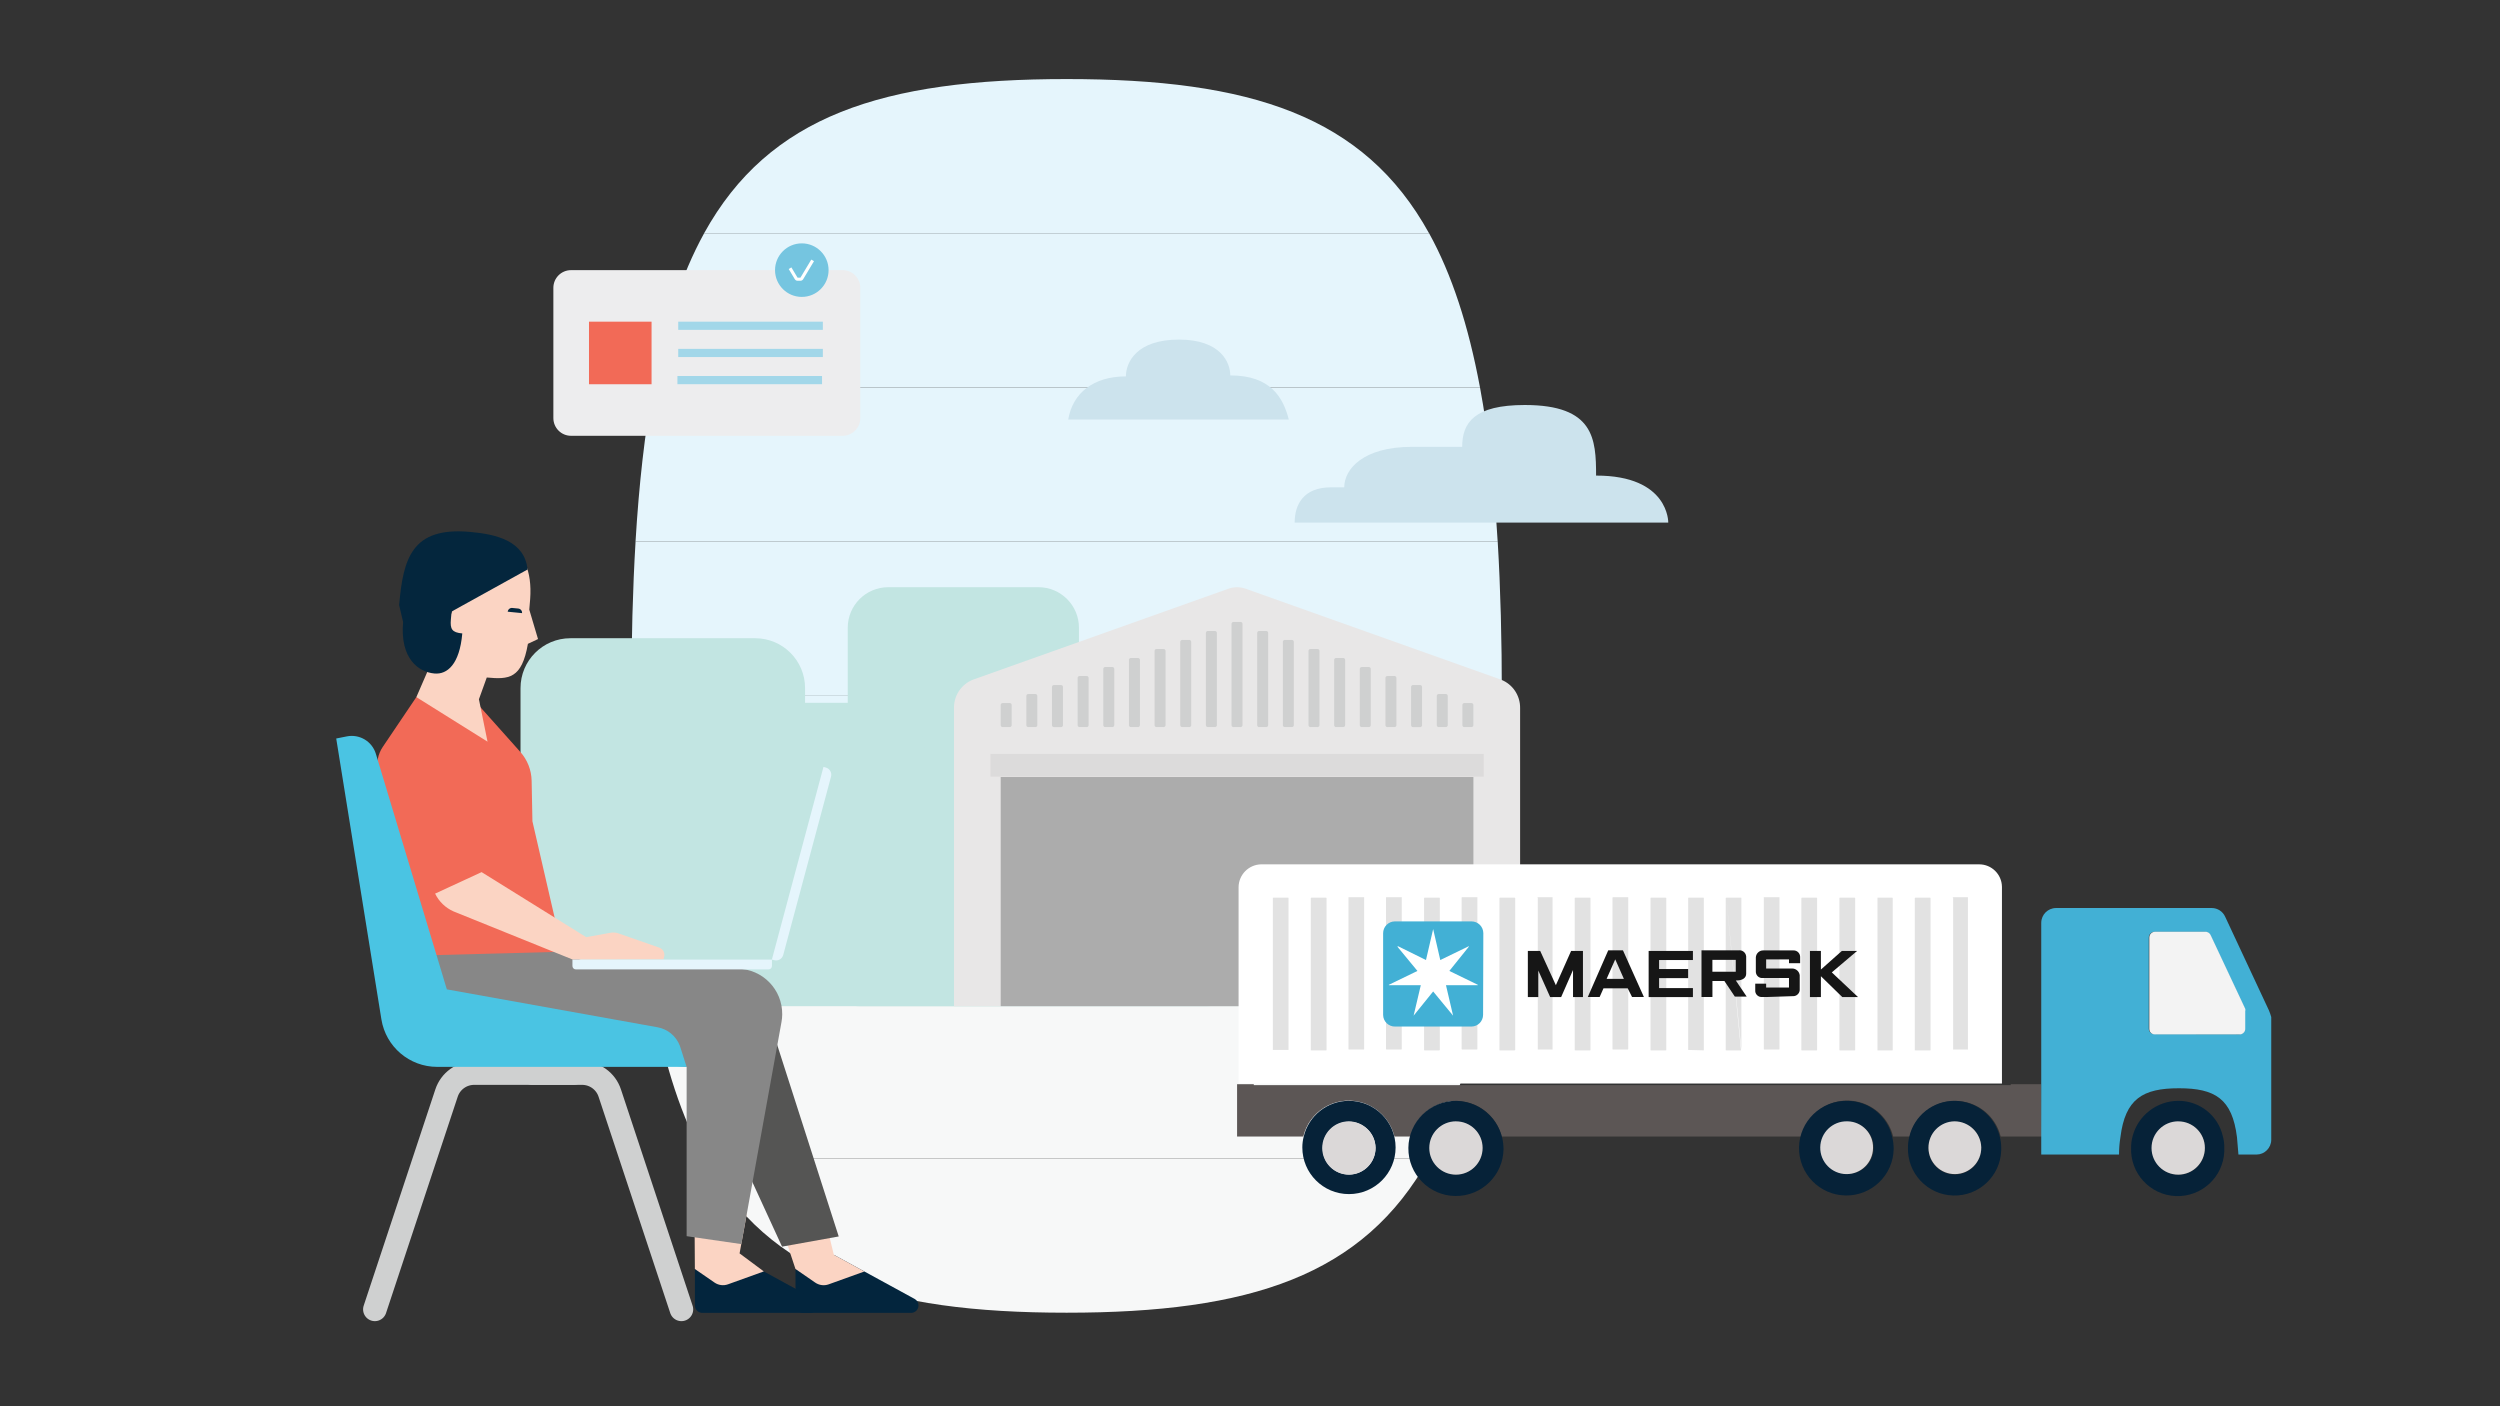 <?xml version="1.0" encoding="utf-8"?>
<!-- Generator: Adobe Illustrator 25.0.1, SVG Export Plug-In . SVG Version: 6.00 Build 0)  -->
<svg version="1.1" id="Layer_1" xmlns="http://www.w3.org/2000/svg" xmlns:xlink="http://www.w3.org/1999/xlink" x="0px" y="0px"
	 viewBox="0 0 720 405" style="enable-background:new 0 0 720 405;" xml:space="preserve">
<rect x="0" y="0" width="720" height="405" fill="#333333" stroke="none"/>
<style type="text/css">
	.st0{fill:#E2F4FC;}
	.st1{clip-path:url(#SVGID_2_);}
	.st2{fill:#91D7EA;}
	.st3{fill:#A5DDEC;}
	.st4{fill:#BBE5F0;}
	.st5{fill:#ABE0F7;}
	.st6{opacity:0.6;fill:#ABE0F7;enable-background:new    ;}
	.st7{fill:#72CEE6;}
	.st8{fill:#75B4D5;}
	.st9{fill:#96D8EA;}
	.st10{fill:#CFD0D0;}
	.st11{fill:#010101;}
	.st12{fill:#555554;}
	.st13{fill:#6C4B3F;}
	.st14{fill:#878787;}
	.st15{fill:#B5816B;}
	.st16{fill:#FBC7B8;}
	.st17{fill:#F9B5A2;}
	.st18{fill:#FBC3B3;}
	.st19{clip-path:url(#SVGID_4_);}
	.st20{fill:#0475B1;}
	.st21{fill:#00B2D9;}
	.st22{fill:#01253E;}
	.st23{fill:#B65934;}
	.st24{fill:#DCA58D;}
	.st25{fill:#FCCBB5;}
	.st26{fill:#E0AD98;}
	.st27{fill:#F7F8F8;}
	.st28{fill:#03253D;}
	.st29{fill:#FFFFFF;}
	.st30{fill:none;}
	.st31{fill:none;stroke:#EDEDEE;stroke-width:0.89;stroke-miterlimit:10;}
	.st32{fill:#25445B;}
	.st33{fill:#4E677A;}
	.st34{clip-path:url(#SVGID_6_);}
	.st35{fill:#E5F5FC;}
	.st36{fill:#EDEDEE;}
	.st37{fill:#B7E4F8;}
	.st38{fill:#BEDBE9;}
	.st39{fill:#C7C6C5;}
	.st40{fill:#FAA21B;}
	.st41{fill:#EAEAEA;}
	.st42{fill:#00B2AB;}
	.st43{fill:#052338;}
	.st44{fill:#01B0DA;}
	.st45{fill:#928B8B;}
	.st46{fill:#D8D8D7;}
	.st47{fill:#04BDE4;}
	.st48{fill:#F16250;}
	.st49{fill:#B33625;}
	.st50{fill:#86898A;}
	.st51{fill:#5C5655;}
	.st52{fill:#DAD9D8;}
	.st53{fill:#928C8B;}
	.st54{fill:#EE3425;}
	.st55{opacity:0.4;}
	.st56{clip-path:url(#SVGID_8_);}
	.st57{clip-path:url(#SVGID_10_);}
	.st58{fill:#D5B099;}
	.st59{fill-rule:evenodd;clip-rule:evenodd;fill:#FFFFFF;}
	.st60{fill-rule:evenodd;clip-rule:evenodd;fill:#EE3425;}
	.st61{fill:#F3F3F3;}
	.st62{fill:#E9E8E7;}
	.st63{fill:#1D1714;}
	.st64{fill:#F6E1C1;}
	.st65{fill:#233050;}
	.st66{fill:#CDE3F6;}
	.st67{clip-path:url(#SVGID_12_);}
	.st68{clip-path:url(#SVGID_14_);}
	.st69{clip-path:url(#SVGID_16_);}
	.st70{clip-path:url(#SVGID_18_);}
	.st71{fill:#FAFBFC;}
	.st72{fill:#C4C4C4;}
	.st73{fill:#9B9C9C;}
	.st74{fill:#E2E2E2;}
	.st75{fill:#818181;}
	.st76{fill:none;stroke:#C3C3C3;stroke-width:0.35;stroke-miterlimit:10;}
	.st77{fill:#F0EFEF;}
	.st78{fill:#ACACAC;}
	.st79{fill:#7FD1E6;}
	.st80{fill:#F26E5F;}
	.st81{fill:#DCDCDC;}
	.st82{fill:#FBB57F;}
	.st83{fill:#F36F21;}
	.st84{fill:#42B0D5;}
	.st85{fill:#D3ECF9;}
	.st86{clip-path:url(#SVGID_20_);}
	.st87{clip-path:url(#SVGID_22_);}
	.st88{fill:#69C0DD;}
	.st89{fill:#E8E7E7;}
	.st90{fill:#CCE4E1;}
	.st91{fill:#A3A3A2;}
	.st92{fill:#3391C0;}
	.st93{fill:#F6F6F6;}
	.st94{fill:#9F9F9F;}
	.st95{fill:#B3B3B3;}
	.st96{fill:#DBDADA;}
	.st97{fill:none;stroke:#878787;stroke-width:0.54;stroke-miterlimit:10;}
	.st98{fill:#062238;}
	.st99{fill:#DBD8D8;}
	.st100{fill:#161616;}
	.st101{fill:#425C6F;}
	.st102{fill-rule:evenodd;clip-rule:evenodd;fill:#6C4B3F;}
	.st103{fill:#F15F4F;}
	.st104{fill:#978279;}
	.st105{fill-rule:evenodd;clip-rule:evenodd;fill:#FCCBB5;}
	.st106{fill:#FCB034;}
	.st107{fill:#1B3C53;}
	.st108{fill:#939393;}
	.st109{fill:#741012;}
	.st110{fill:#FEC668;}
	.st111{fill:#F4867A;}
	.st112{fill:#F26A68;}
	.st113{fill:#429C90;}
	.st114{fill:#556D7E;}
	.st115{fill:#61ADA3;}
	.st116{fill:#F69990;}
	.st117{fill:#8B2727;}
	.st118{fill:#B2B2B2;}
	.st119{fill:#C5CCD3;}
	.st120{fill:#2C4A60;}
	.st121{fill:#9EDBEB;}
	.st122{fill:#6A7E8F;}
	.st123{fill:#1F8C7E;}
	.st124{fill:#459E92;}
	.st125{fill:#FBFCFC;}
	.st126{clip-path:url(#SVGID_24_);}
	.st127{fill:#486276;}
	.st128{fill:#324E64;}
	.st129{fill:#BC8E7B;}
	.st130{fill:#CAD2D7;}
	.st131{fill:#4DA298;}
	.st132{fill:#304D62;}
	.st133{fill:#677D8C;}
	.st134{fill:#674C41;}
	.st135{fill:#BDBDBD;}
	.st136{fill:none;stroke:#01253E;stroke-width:1.87;stroke-miterlimit:10;}
	.st137{fill:#F9BAB3;}
	.st138{fill:#F37668;}
	.st139{fill:#F79F96;}
	.st140{fill:#F26A57;}
	.st141{clip-path:url(#SVGID_26_);}
	.st142{fill:#C6E9F3;}
	.st143{fill:none;stroke:#CFD0D0;stroke-width:0.48;stroke-miterlimit:10;}
	.st144{fill:#63B1D5;}
	.st145{fill:#FFF6E7;}
	.st146{fill:#C2E5E2;}
	.st147{fill:#DCDBDB;}
	.st148{fill:#CCE3ED;}
	.st149{fill:#75C5E0;}
	.st150{fill:#A2D7E9;}
	.st151{fill:#FBD4C3;}
	.st152{fill:none;stroke:#CFD0D0;stroke-width:6.78;stroke-linecap:round;stroke-miterlimit:10;}
	.st153{fill:#04263D;}
	.st154{fill:#4AC4E3;}
	.st155{clip-path:url(#SVGID_28_);}
	.st156{clip-path:url(#SVGID_30_);}
	.st157{clip-path:url(#SVGID_32_);}
	.st158{clip-path:url(#SVGID_34_);}
	.st159{clip-path:url(#SVGID_36_);}
	.st160{clip-path:url(#SVGID_38_);}
	.st161{clip-path:url(#SVGID_40_);}
	.st162{clip-path:url(#SVGID_42_);}
	.st163{clip-path:url(#SVGID_44_);}
	.st164{clip-path:url(#SVGID_46_);}
	.st165{clip-path:url(#SVGID_48_);}
	.st166{clip-path:url(#SVGID_50_);}
</style>
<path class="st145" d="M188.17,289.24H426.2c2.44-12.99,4.11-27.72,5.12-44.41H183.04C184.05,261.52,185.73,276.26,188.17,289.24z"
	/>
<path class="st27" d="M307.18,378.06c52.78,0,85.55-10.6,104.31-44.41H202.9C221.64,367.46,254.41,378.06,307.18,378.06z"/>
<path class="st27" d="M202.9,333.65h208.57c6.54-11.8,11.37-26.42,14.74-44.41H188.17C191.54,307.23,196.36,321.85,202.9,333.65z"/>
<path class="st35" d="M183.04,244.83h248.28c0.82-13.49,1.2-28.26,1.2-44.41H181.84C181.84,216.57,182.23,231.33,183.04,244.83z"/>
<path class="st35" d="M181.84,200.41h250.69c0-16.18-0.38-30.92-1.19-44.41h-248.3C182.23,169.48,181.84,184.26,181.84,200.41z"/>
<path class="st35" d="M188.12,111.59c-2.42,12.98-4.08,27.72-5.09,44.41h248.3c-1.01-16.7-2.67-31.43-5.09-44.41L188.12,111.59z"/>
<path class="st35" d="M411.58,67.18H202.79c-6.5,11.79-11.31,26.41-14.67,44.41h238.12C422.89,93.61,418.09,78.97,411.58,67.18z"/>
<path class="st35" d="M307.18,22.77c-52.88,0-85.68,10.5-104.4,44.41h208.79C392.86,33.27,360.06,22.77,307.18,22.77z"/>
<path class="st146" d="M132.68,223.2h214.84c6.45,0,11.68,5.23,11.68,11.68v43.23c0,6.45-5.23,11.68-11.68,11.68H121l0,0v-54.9
	C121,228.42,126.22,223.2,132.68,223.2C132.67,223.2,132.68,223.2,132.68,223.2z"/>
<path class="st146" d="M247.51,223.2h127.55c6.45,0,11.68,5.23,11.68,11.68v43.23c0,6.45-5.23,11.68-11.68,11.68H247.51
	c-6.45,0-11.68-5.23-11.68-11.68v-43.23C235.83,228.42,241.06,223.2,247.51,223.2z"/>
<path class="st146" d="M255.83,169.11h43.23c6.45,0,11.68,5.23,11.68,11.68v43.23c0,6.45-5.23,11.68-11.68,11.68h-43.23
	c-6.45,0-11.68-5.23-11.68-11.68v-43.23C244.15,174.34,249.38,169.11,255.83,169.11z"/>
<path class="st146" d="M164.28,183.81h53.21c7.94,0,14.37,6.43,14.37,14.37v53.21c0,7.94-6.43,14.37-14.37,14.37h-53.21
	c-7.94,0-14.37-6.43-14.37-14.37v-53.21C149.91,190.24,156.34,183.81,164.28,183.81z"/>
<path class="st146" d="M265.65,194.72h53.21c7.94,0,14.37,6.43,14.37,14.37v53.21c0,7.94-6.43,14.37-14.37,14.37h-53.21
	c-7.94,0-14.37-6.43-14.37-14.37v-53.21C251.28,201.16,257.71,194.72,265.65,194.72z"/>
<path class="st146" d="M198.3,202.41h53.6c7.99,0,14.48,6.48,14.48,14.48v53.6c0,7.99-6.48,14.48-14.48,14.48h-53.6
	c-7.99,0-14.48-6.48-14.48-14.48v-53.6C183.82,208.89,190.3,202.41,198.3,202.41z"/>
<path class="st89" d="M437.79,289.78v-85.79c0.08-3.63-2.11-6.93-5.5-8.25l-73.55-26.19c-1.6-0.57-3.35-0.57-4.95,0l-73.56,26.19
	c-3.38,1.33-5.57,4.62-5.48,8.25v85.79H437.79z"/>
<rect x="288.2" y="223.78" class="st78" width="136.14" height="65.99"/>
<rect x="285.25" y="217.12" class="st147" width="142.05" height="6.55"/>
<path class="st10" d="M288.75,202.48h2.06c0.31,0,0.55,0.25,0.55,0.55v5.82c0,0.31-0.25,0.55-0.55,0.55h-2.06
	c-0.31,0-0.55-0.25-0.55-0.55v-5.82C288.2,202.73,288.44,202.48,288.75,202.48z"/>
<path class="st10" d="M296.14,199.88h2.06c0.31,0,0.55,0.25,0.55,0.55v8.42c0,0.31-0.25,0.55-0.55,0.55h-2.06
	c-0.31,0-0.55-0.25-0.55-0.55v-8.42C295.59,200.13,295.83,199.88,296.14,199.88z"/>
<path class="st10" d="M303.52,197.29h2.06c0.31,0,0.55,0.25,0.55,0.55v11.02c0,0.31-0.25,0.55-0.55,0.55h-2.06
	c-0.31,0-0.55-0.25-0.55-0.55v-11.02C302.97,197.54,303.22,197.29,303.52,197.29z"/>
<path class="st10" d="M310.91,194.69h2.06c0.31,0,0.55,0.25,0.55,0.55v13.61c0,0.31-0.25,0.55-0.55,0.55h-2.06
	c-0.31,0-0.55-0.25-0.55-0.55v-13.61C310.36,194.94,310.61,194.69,310.91,194.69z"/>
<path class="st10" d="M318.3,192.1h2.06c0.31,0,0.55,0.25,0.55,0.55v16.2c0,0.31-0.25,0.55-0.55,0.55h-2.06
	c-0.31,0-0.55-0.25-0.55-0.55v-16.2C317.74,192.35,317.99,192.1,318.3,192.1z"/>
<path class="st10" d="M325.69,189.5h2.06c0.31,0,0.55,0.25,0.55,0.55v18.8c0,0.31-0.25,0.55-0.55,0.55h-2.06
	c-0.31,0-0.55-0.25-0.55-0.55v-18.8C325.13,189.75,325.38,189.5,325.69,189.5z"/>
<path class="st10" d="M333.07,186.91h2.06c0.31,0,0.55,0.25,0.55,0.55v21.39c0,0.31-0.25,0.55-0.55,0.55h-2.06
	c-0.31,0-0.55-0.25-0.55-0.55v-21.39C332.52,187.16,332.76,186.91,333.07,186.91z"/>
<path class="st10" d="M340.46,184.31h2.06c0.31,0,0.55,0.25,0.55,0.55v23.99c0,0.31-0.25,0.55-0.55,0.55h-2.06
	c-0.31,0-0.55-0.25-0.55-0.55v-23.99C339.91,184.56,340.15,184.31,340.46,184.31z"/>
<path class="st10" d="M347.85,181.72h2.06c0.31,0,0.55,0.25,0.55,0.55v26.58c0,0.31-0.25,0.55-0.55,0.55h-2.06
	c-0.31,0-0.55-0.25-0.55-0.55v-26.58C347.3,181.97,347.54,181.72,347.85,181.72z"/>
<path class="st10" d="M355.23,179.12h2.06c0.31,0,0.55,0.25,0.55,0.55v29.18c0,0.31-0.25,0.55-0.55,0.55h-2.06
	c-0.31,0-0.55-0.25-0.55-0.55v-29.18C354.68,179.37,354.93,179.12,355.23,179.12z"/>
<path class="st10" d="M362.62,181.72h2.06c0.31,0,0.55,0.25,0.55,0.55v26.58c0,0.31-0.25,0.55-0.55,0.55h-2.06
	c-0.31,0-0.55-0.25-0.55-0.55v-26.58C362.07,181.97,362.32,181.72,362.62,181.72z"/>
<path class="st10" d="M370.01,184.31h2.06c0.31,0,0.55,0.25,0.55,0.55v23.99c0,0.31-0.25,0.55-0.55,0.55h-2.06
	c-0.31,0-0.55-0.25-0.55-0.55v-23.99C369.45,184.56,369.7,184.31,370.01,184.31z"/>
<path class="st10" d="M377.4,186.91h2.06c0.31,0,0.55,0.25,0.55,0.55v21.39c0,0.31-0.25,0.55-0.55,0.55h-2.06
	c-0.31,0-0.55-0.25-0.55-0.55v-21.39C376.84,187.16,377.09,186.91,377.4,186.91z"/>
<path class="st10" d="M384.79,189.5h2.06c0.31,0,0.55,0.25,0.55,0.55v18.8c0,0.31-0.25,0.55-0.55,0.55h-2.06
	c-0.31,0-0.55-0.25-0.55-0.55v-18.8C384.23,189.75,384.48,189.5,384.79,189.5z"/>
<path class="st10" d="M392.17,192.1h2.06c0.31,0,0.55,0.25,0.55,0.55v16.2c0,0.31-0.25,0.55-0.55,0.55h-2.06
	c-0.31,0-0.55-0.25-0.55-0.55v-16.2C391.62,192.35,391.87,192.1,392.17,192.1z"/>
<path class="st10" d="M399.56,194.69h2.06c0.31,0,0.55,0.25,0.55,0.55v13.61c0,0.31-0.25,0.55-0.55,0.55h-2.06
	c-0.31,0-0.55-0.25-0.55-0.55v-13.61C399.01,194.94,399.26,194.69,399.56,194.69z"/>
<path class="st10" d="M406.95,197.29H409c0.31,0,0.55,0.25,0.55,0.55v11.02c0,0.31-0.25,0.55-0.55,0.55h-2.06
	c-0.31,0-0.55-0.25-0.55-0.55v-11.02C406.39,197.54,406.64,197.29,406.95,197.29z"/>
<path class="st10" d="M414.34,199.88h2.06c0.31,0,0.55,0.25,0.55,0.55v8.42c0,0.31-0.25,0.55-0.55,0.55h-2.06
	c-0.31,0-0.55-0.25-0.55-0.55v-8.42C413.78,200.13,414.03,199.88,414.34,199.88z"/>
<path class="st10" d="M421.72,202.48h2.06c0.31,0,0.55,0.25,0.55,0.55v5.82c0,0.31-0.25,0.55-0.55,0.55h-2.06
	c-0.31,0-0.55-0.25-0.55-0.55v-5.82C421.16,202.73,421.41,202.48,421.72,202.48z"/>
<path class="st148" d="M480.46,150.51H372.86c0-5.27,2.61-10.16,10.46-10.16h3.82c0-5.27,5.49-11.66,19.47-11.66h14.5
	c0-6.98,3.49-12.05,18.03-12.05c19.96,0,20.53,9.75,20.53,20.33C480.74,136.94,480.46,150.51,480.46,150.51z"/>
<path class="st148" d="M354.32,108.12c0-3.64-2.67-10.32-14.8-10.32c-12.13,0-15.26,6.5-15.26,10.6c-9.31,0-15.32,4.76-16.61,12.42
	h63.52C369.58,114.59,366.02,108.12,354.32,108.12z"/>
<path class="st36" d="M164.46,77.8h78.21c2.81,0,5.09,2.28,5.09,5.09v37.53c0,2.81-2.28,5.09-5.09,5.09h-78.21
	c-2.81,0-5.09-2.28-5.09-5.09V82.89C159.37,80.08,161.65,77.8,164.46,77.8z"/>
<circle class="st149" cx="230.92" cy="77.8" r="7.71"/>
<path class="st29" d="M229.69,80.86h0.84c0.32,0,0.61-0.17,0.78-0.44l3.12-5.2l-0.78-0.46l-3.12,5.2h-0.84l-1.77-2.95l-0.78,0.46
	l1.77,2.95C229.08,80.69,229.37,80.86,229.69,80.86z"/>
<rect x="169.63" y="92.64" class="st140" width="18.02" height="18.02"/>
<rect x="195.33" y="92.64" class="st150" width="41.65" height="2.36"/>
<rect x="195.33" y="100.47" class="st150" width="41.65" height="2.36"/>
<rect x="195.1" y="108.29" class="st150" width="41.65" height="2.36"/>
<path class="st28" d="M229.1,365.44v10.53c0,1.18,0.96,2.14,2.14,2.14h0h31.15c1.18,0,2.14-0.96,2.14-2.14
	c0-0.78-0.43-1.5-1.12-1.88l-23.27-12.71L229.1,365.44z"/>
<path class="st151" d="M234.74,369.36l-5.65-3.9l-3.87-11.69l12.21-3.56l2.71,11.16l0,0l8.8,4.82l-10.31,3.71
	C237.33,370.36,235.88,370.16,234.74,369.36z"/>
<path class="st28" d="M200.13,365.44v10.53c0,1.18,0.96,2.14,2.14,2.14h0h31.15c1.18,0,2.14-0.95,2.15-2.14
	c0-0.79-0.43-1.51-1.12-1.89l-23.27-12.71L200.13,365.44z"/>
<path class="st151" d="M219.98,366.17l-10.31,3.71c-1.31,0.47-2.76,0.28-3.9-0.51l-5.65-3.9l-0.08-12.79l15.06-3.22L213,360.98"/>
<polyline class="st14" points="210.14,278.98 170.13,277.77 162,274.1 121.47,272.92 132.5,293.3 137.77,303.41 201.48,307.34 "/>
<polygon class="st12" points="218.9,285.57 241.55,356.1 225.23,359.03 201.48,307.34 "/>
<path class="st152" d="M107.96,377.1l20.64-62.3c1.13-3.43,4.34-5.75,7.95-5.75h28.67"/>
<path class="st140" d="M119.91,200.76l17.89,2.29l12.05,13.5c2.04,2.29,3.2,5.23,3.26,8.3l0.23,11.69L162,274.1l-39.33,1.04
	l-2.76-2.23l-2.31-5.39c0.23-2.75,0.06-5.51-0.49-8.21c-0.72-3.9-6.08-27.63-8.22-37.05c-0.56-2.46-0.07-5.05,1.34-7.14l9.69-14.37"
	/>
<path class="st151" d="M152.43,175.57l2.52,8.48l-2.91,1.37c-1.76,10.1-5.49,10.29-11.85,9.7l-2.26,6.27l2.48,12.21l-20.5-12.83
	l6.4-14.75l9.34-23.86l10.4-5.76c4.6,2.62,7.25,7.88,6.64,16.13L152.43,175.57z"/>
<path class="st153" d="M116.09,179.14c-0.93,10.57,4.46,14.43,9.05,14.83c3.64,0.32,7.22-2.6,8-11.54c-3-0.27-3.52-1.28-3.29-4.01
	l0.21-2.3l21.88-12.11c-0.86-8.25-8.99-10.16-16.65-10.83c-16.65-1.46-19.16,7.57-20.34,21.07"/>
<path class="st151" d="M191.28,275.52l-0.19,0.78l-26.11,0.07l-34.38-13.89c-2.31-1.03-4.19-2.84-5.29-5.12l13.39-6.19l30.12,18.73
	l7.06-1.27c0.73-0.13,1.49-0.07,2.19,0.17l11.85,4.14C190.96,273.33,191.55,274.44,191.28,275.52z"/>
<path class="st152" d="M196.25,377.1l-20.64-62.3c-1.13-3.43-4.34-5.75-7.95-5.75h-14.33"/>
<path class="st14" d="M198.33,278.81l14.08,0.18c7.2,0.09,12.96,5.99,12.87,13.19c-0.01,0.73-0.08,1.45-0.21,2.16L213.5,358.3
	l-15.75-2.28v-48.76l-22.95-2.01l8.31-22.15L198.33,278.81z"/>
<path class="st154" d="M195.81,301.21l1.93,6.05h-71.83c-7.99,0-14.8-5.8-16.07-13.69l-13.01-80.88l3.05-0.61
	c3.67-0.73,7.29,1.44,8.37,5.02l20.44,67.84l60.66,10.91C192.29,296.37,194.75,298.41,195.81,301.21z"/>
<path class="st35" d="M164.86,276.36h57.46l0,0v1.84c0,0.55-0.44,0.99-0.99,0.99h-55.48c-0.55,0-0.99-0.44-0.99-0.99V276.36
	L164.86,276.36z"/>
<path class="st35" d="M225.57,275.03l13.77-51.37c0.3-1.14-0.37-2.3-1.51-2.61l-0.67-0.18l-14.86,55.48l0.67,0.18
	C224.1,276.84,225.27,276.17,225.57,275.03C225.57,275.04,225.57,275.04,225.57,275.03z"/>
<path class="st153" d="M146.22,176.17c0.07-0.66,0.66-1.14,1.32-1.08l1.73,0.17c0.66,0.07,1.15,0.66,1.08,1.32"/>
<path class="st51" d="M587.85,312.25h-8.75v0.27H361.09v-0.27h-4.81v15.08h19.06c1.71-7.23,8.96-11.71,16.2-9.99
	c0.03,0.01,0.07,0.02,0.1,0.02c4.92,1.21,8.75,5.05,9.97,9.97h4.71c1.8-7.23,9.11-11.63,16.34-9.83c4.84,1.2,8.62,4.99,9.83,9.83
	h86.47c1.68-7.21,8.89-11.7,16.1-10.02c0.07,0.02,0.13,0.03,0.2,0.05c4.92,1.2,8.77,5.05,9.97,9.97h4.78
	c1.77-7.23,9.07-11.66,16.3-9.89c4.88,1.19,8.7,5.01,9.89,9.89h11.91L587.85,312.25z"/>
<path class="st84" d="M587.85,332.51h22.43c0-1.67,0.13-3.34,0.4-4.98c1.37-11.09,6.45-14.11,16.85-14.11s15.35,3.02,16.72,14.11
	c0.15,1.64,0.27,3.29,0.42,4.98h5.21c2.33-0.01,4.22-1.9,4.24-4.24l0,0v-35.36c-0.18-0.65-0.41-1.3-0.67-1.92l-12.61-26.99
	c-0.69-1.51-2.18-2.48-3.84-2.49h-44.86c-2.35,0.01-4.25,1.91-4.26,4.26v66.71 M620.49,297.82c-0.88,0.03-1.62-0.66-1.64-1.54
	c0-0.03,0-0.07,0-0.1v-26.17c0.01-0.9,0.74-1.63,1.64-1.64h14.65c0.6,0.05,1.12,0.42,1.37,0.97l9.97,21.23
	c0.06,0.22,0.06,0.45,0,0.67v4.98c0.03,0.88-0.66,1.62-1.54,1.64c-0.03,0-0.07,0-0.1,0L620.49,297.82z"/>
<path class="st98" d="M388.48,317.04c-6.2,0-11.59,4.26-13.01,10.29c-0.27,1.03-0.4,2.08-0.4,3.14c0,7.42,6.01,13.43,13.43,13.43
	c7.42,0,13.43-6.01,13.43-13.43c0-7.42-6.01-13.43-13.43-13.43C388.5,317.04,388.49,317.04,388.48,317.04L388.48,317.04z
	 M396.16,330.59c-0.01,4.16-3.32,7.55-7.48,7.68c-4.2,0.07-7.66-3.28-7.72-7.48c-0.07-4.2,3.28-7.66,7.48-7.72
	c4.2-0.07,7.66,3.28,7.72,7.48C396.16,330.56,396.16,330.58,396.16,330.59z"/>
<path class="st99" d="M388.48,322.94c-4.24,0-7.68,3.44-7.68,7.68c0,4.24,3.44,7.68,7.68,7.68c4.24,0,7.68-3.44,7.68-7.68
	c0-0.01,0-0.02,0-0.02l0,0C396.06,326.4,392.68,323.02,388.48,322.94z"/>
<path class="st98" d="M419.46,317.04c-7.57-0.08-13.77,5.99-13.85,13.56c-0.08,7.57,5.99,13.77,13.56,13.85
	c7.57,0.08,13.77-5.99,13.85-13.56c0-0.01,0-0.02,0-0.02v-0.12C432.91,323.27,426.92,317.22,419.46,317.04z M426.93,330.59
	c-0.01,4.16-3.32,7.55-7.48,7.68c-4.2,0-7.6-3.4-7.6-7.6c0-4.2,3.4-7.6,7.6-7.6c4.13,0,7.48,3.35,7.48,7.48V330.59z"/>
<path class="st99" d="M419.31,322.94c-4.24,0-7.68,3.44-7.68,7.68c0,4.24,3.44,7.68,7.68,7.68c4.24,0,7.68-3.44,7.68-7.68
	c0-0.01,0-0.02,0-0.02l0,0c0-4.23-3.43-7.65-7.65-7.65C419.32,322.94,419.32,322.94,419.31,322.94z"/>
<path class="st98" d="M531.95,317.04c-7.53-0.11-13.72,5.9-13.83,13.43c-0.11,7.53,5.9,13.72,13.43,13.83
	c7.53,0.11,13.72-5.9,13.83-13.43c-0.01-1.15-0.15-2.3-0.42-3.41C543.59,321.36,538.19,317.04,531.95,317.04z M539.62,330.59
	c0,4.13-3.35,7.48-7.48,7.48c-4.13,0-7.48-3.35-7.48-7.48c0-4.13,3.35-7.48,7.48-7.48l0,0
	C536.28,323.12,539.62,326.46,539.62,330.59z"/>
<path class="st99" d="M531.95,322.94c-4.2-0.07-7.66,3.28-7.72,7.48c-0.07,4.2,3.28,7.66,7.48,7.72c4.2,0.07,7.66-3.28,7.72-7.48
	c0-0.02,0-0.05,0-0.07l0,0c0.1-4.13-3.17-7.55-7.3-7.65C532.07,322.94,532.01,322.94,531.95,322.94z"/>
<path class="st98" d="M562.92,317.04c-6.21-0.02-11.61,4.25-13.03,10.29c-0.27,1.03-0.4,2.08-0.4,3.14
	c-0.23,7.42,5.6,13.62,13.02,13.84c7.42,0.23,13.62-5.6,13.84-13.02v-0.82c-0.01-1.06-0.15-2.12-0.42-3.14
	C574.47,321.32,569.11,317.08,562.92,317.04z M570.6,330.59c0.03,4.17-3.3,7.59-7.48,7.68c-4.2,0.07-7.66-3.28-7.72-7.48
	c-0.07-4.2,3.28-7.66,7.48-7.72c4.2-0.07,7.66,3.28,7.72,7.48C570.6,330.56,570.6,330.58,570.6,330.59z"/>
<path class="st99" d="M562.92,322.94c-4.2,0.04-7.57,3.48-7.52,7.68c0.04,4.2,3.48,7.57,7.68,7.52c4.2-0.04,7.57-3.48,7.52-7.68
	c0-0.02,0-0.03,0-0.05C570.47,326.27,567.08,322.97,562.92,322.94z"/>
<path class="st98" d="M627.32,317.04c-6.22,0.04-11.63,4.27-13.16,10.29c-0.27,1.03-0.4,2.08-0.4,3.14
	c-0.32,7.41,5.43,13.68,12.84,14c7.41,0.32,13.68-5.43,14-12.84c0.02-0.39,0.02-0.77,0-1.16c0.01-1.06-0.12-2.12-0.4-3.14
	C638.87,321.29,633.5,317,627.32,317.04z M635,330.59c0.07,4.2-3.28,7.66-7.48,7.72c-4.2,0.07-7.66-3.28-7.72-7.48
	s3.28-7.66,7.48-7.72c0.02,0,0.03,0,0.05,0l0,0c4.13-0.11,7.56,3.15,7.67,7.27C634.99,330.46,635,330.53,635,330.59z"/>
<path class="st99" d="M627.32,322.94c-4.24,0-7.68,3.44-7.68,7.68c0,4.24,3.44,7.68,7.68,7.68c4.24,0,7.68-3.44,7.68-7.68
	c0-0.01,0-0.02,0-0.02l0,0c0-4.23-3.43-7.65-7.65-7.65C627.34,322.94,627.33,322.94,627.32,322.94z"/>
<path class="st61" d="M646.63,296.2v-4.98c0.07-0.23,0.07-0.47,0-0.7l-9.97-21.23c-0.25-0.54-0.78-0.9-1.37-0.95h-14.65
	c-0.9,0.01-1.63,0.74-1.64,1.64v26.29c-0.03,0.88,0.66,1.62,1.54,1.64c0.03,0,0.07,0,0.1,0h24.52
	C646.03,297.83,646.68,297.08,646.63,296.2z"/>
<path class="st29" d="M356.71,312.05v-56.54c0.03-3.57,2.87-6.47,6.43-6.58h206.84c3.59-0.01,6.52,2.86,6.58,6.45l0,0v56.67H356.71z
	"/>
<path class="st74" d="M562.5,258.4h4.26l0,0v43.71c0.03,0.04,0.03,0.11,0,0.15h-4.26v-0.15v-43.59
	C562.23,258.52,562.38,258.4,562.5,258.4z"/>
<path class="st74" d="M555.85,302.51h-4.24c-0.15,0-0.15,0-0.15-0.12l0,0v-43.71c0-0.08,0.07-0.15,0.15-0.15h4.24
	c0.08,0,0.15,0.07,0.15,0.15l0,0v43.71c0,0.07-0.05,0.13-0.12,0.13C555.87,302.51,555.86,302.51,555.85,302.51L555.85,302.51z"/>
<path class="st74" d="M544.96,302.51h-4.24c0,0,0,0,0-0.12l0,0v-43.71c-0.03-0.04-0.03-0.11,0-0.15h4.24c0.08,0,0.15,0.07,0.15,0.15
	l0,0v43.71c0,0.07-0.05,0.13-0.12,0.13C544.98,302.51,544.97,302.51,544.96,302.51L544.96,302.51z"/>
<path class="st74" d="M534.14,302.51h-4.24c-0.07,0.01-0.13-0.03-0.15-0.1c0-0.01,0-0.02,0-0.03l0,0v-43.71
	c0-0.08,0.07-0.15,0.15-0.15h4.24c0.08,0,0.15,0.07,0.15,0.15l0,0v43.71c0,0.07-0.05,0.13-0.12,0.13
	C534.16,302.51,534.15,302.51,534.14,302.51L534.14,302.51z"/>
<path class="st74" d="M523.18,302.51h-4.24c-0.15,0-0.15,0-0.15-0.12l0,0v-43.71c0-0.08,0.07-0.15,0.15-0.15h4.24
	c0.08,0,0.15,0.07,0.15,0.15l0,0v43.71C523.33,302.38,523.33,302.51,523.18,302.51L523.18,302.51z"/>
<path class="st74" d="M508.1,258.4h4.26 M512.49,258.4v43.71c0.01,0.07-0.03,0.13-0.1,0.15c-0.01,0-0.02,0-0.03,0h-4.26
	c-0.12,0-0.12-0.15-0.12-0.15v-43.59c-0.15,0,0-0.12,0.12-0.12H512.49z"/>
<path class="st74" d="M497.16,258.52h4.24c0.12,0,0.12,0.15,0.12,0.15v43.71 M501.4,302.51h-4.24c-0.07,0.01-0.13-0.03-0.15-0.1
	c0-0.01,0-0.02,0-0.03v-43.71c0-0.08,0.07-0.15,0.15-0.15L501.4,302.51z"/>
<path class="st74" d="M490.58,302.51h-4.26 M486.19,302.38L486.19,302.38v-43.71c-0.01-0.07,0.03-0.13,0.1-0.15
	c0.01,0,0.02,0,0.03,0h4.26c0.12,0,0.12,0.15,0.12,0.15l0,0v43.71c0.15,0,0,0.12-0.12,0.12L486.19,302.38z"/>
<path class="st74" d="M479.74,302.51h-4.24c-0.07,0.01-0.13-0.03-0.15-0.1c0-0.01,0-0.02,0-0.03l0,0v-43.71
	c0-0.08,0.07-0.15,0.15-0.15h4.24c0.08,0,0.15,0.07,0.15,0.15l0,0v43.71c0,0.07-0.05,0.13-0.12,0.13
	C479.76,302.51,479.75,302.51,479.74,302.51L479.74,302.51z"/>
<path class="st74" d="M464.54,258.4h4.24c0.04-0.03,0.11-0.03,0.15,0v43.71c0,0.08-0.07,0.15-0.15,0.15h-4.24
	c-0.08,0-0.15-0.07-0.15-0.15v-43.59L464.54,258.4z"/>
<path class="st74" d="M457.96,302.51h-4.29c-0.07,0.01-0.13-0.03-0.15-0.1c0-0.01,0-0.02,0-0.03l0,0v-43.71
	c0-0.08,0.07-0.15,0.15-0.15h4.24c0.08,0,0.15,0.07,0.15,0.15l0,0v43.71c0.12,0,0,0.12-0.15,0.12L457.96,302.51z"/>
<path class="st74" d="M442.88,258.4h4.26l0,0v43.71c0.03,0.04,0.03,0.11,0,0.15h-4.26v-0.15v-43.59
	C442.61,258.52,442.76,258.4,442.88,258.4z"/>
<path class="st74" d="M436.23,302.51h-4.24c-0.15,0-0.15,0-0.15-0.12l0,0v-43.71c0-0.08,0.07-0.15,0.15-0.15h4.24
	c0.08,0,0.15,0.07,0.15,0.15l0,0v43.71L436.23,302.51L436.23,302.51z"/>
<path class="st74" d="M421.1,258.4h4.24c0.04-0.03,0.11-0.03,0.15,0v43.71c0,0.08-0.07,0.15-0.15,0.15h-4.24
	c-0.08,0-0.15-0.07-0.15-0.15v-43.59C420.95,258.52,420.95,258.4,421.1,258.4z"/>
<path class="st74" d="M414.52,302.51h-4.24c-0.07,0.01-0.13-0.03-0.15-0.1c0-0.01,0-0.02,0-0.03l0,0v-43.71
	c0-0.08,0.07-0.15,0.15-0.15h4.24c0.08,0,0.15,0.07,0.15,0.15l0,0v43.71L414.52,302.51L414.52,302.51z"/>
<path class="st74" d="M399.32,258.4h4.24c0.04-0.03,0.11-0.03,0.15,0v43.71c0,0.08-0.07,0.15-0.15,0.15h-4.24
	c-0.08,0-0.15-0.07-0.15-0.15v-43.59c0-0.07,0.05-0.13,0.12-0.13C399.3,258.4,399.31,258.4,399.32,258.4z"/>
<path class="st74" d="M388.48,258.4h4.26 M392.87,258.4v43.71c0.01,0.07-0.03,0.13-0.1,0.15c-0.01,0-0.02,0-0.03,0h-4.26
	c-0.12,0-0.12-0.15-0.12-0.15v-43.59c-0.15,0,0-0.12,0.12-0.12H392.87z"/>
<path class="st74" d="M381.9,302.51h-4.24c-0.15,0-0.15,0-0.15-0.12l0,0v-43.71c0-0.08,0.07-0.15,0.15-0.15h4.24
	c0.08,0,0.15,0.07,0.15,0.15l0,0v43.71c0,0.07-0.05,0.13-0.12,0.13C381.92,302.51,381.91,302.51,381.9,302.51L381.9,302.51z"/>
<path class="st74" d="M370.96,302.51h-4.26 M366.58,302.38L366.58,302.38v-43.71c-0.01-0.07,0.03-0.13,0.1-0.15
	c0.01,0,0.02,0,0.03,0h4.26c0.12,0,0.12,0.15,0.12,0.15l0,0v43.71L366.58,302.38z"/>
<polygon class="st100" points="440.02,287.16 440.02,273.87 443.58,273.87 448.09,283.74 452.48,273.87 455.89,273.87 
	455.89,287.16 453.03,287.16 453.03,279.36 449.61,287.16 446.45,287.16 443.03,279.51 443.03,287.16 "/>
<path class="st100" d="M460.7,287.13h-3.41l5.88-13.43h4.24l6.03,13.43h-3.41l-1.25-2.49h-6.98L460.7,287.13z M467.68,281.92
	l-2.49-5.63l-2.49,5.63H467.68z"/>
<polygon class="st100" points="474.81,287.16 474.81,273.87 487.56,273.87 487.56,276.49 477.82,276.49 477.82,279.08 
	486.19,279.08 486.19,281.7 477.82,281.7 477.82,284.57 487.56,284.57 487.56,287.16 "/>
<path class="st100" d="M490.03,287.13V273.7h10.67c1.05-0.15,2.02,0.57,2.18,1.62c0.01,0.05,0.01,0.1,0.02,0.15v4.98
	c0,1.1-0.95,1.92-2.72,1.92h-0.27l3.14,4.66h-3.41l-3.02-4.51h-3.44v4.61H490.03z M493.17,279.86h6.73v-3.41h-6.73V279.86z"/>
<path class="st100" d="M508.65,287.13h-1.1c-1.01,0.12-1.93-0.61-2.04-1.62c0-0.01,0-0.01,0-0.02v-2.19h3.14v1.1h6.58v-2.74h-7.48
	c-1,0.14-1.91-0.56-2.05-1.55c-0.01-0.08-0.02-0.16-0.02-0.24v-4.11c0.04-1.12,0.95-2.02,2.07-2.04h8.77
	c1.03-0.03,1.89,0.79,1.92,1.82c0,0.03,0,0.07,0,0.1l0,0v1.77h-3.21v-1.1h-6.58v2.62h7.48c1.11,0,2.04,0.82,2.19,1.92v3.96
	c0.1,1.02-0.63,1.94-1.64,2.07l0,0l-8.1,0.27L508.65,287.13z"/>
<polygon class="st100" points="521.26,287.16 521.26,273.87 524.42,273.87 524.42,279.23 530.45,273.87 534.84,273.87 
	527.56,280.05 535.11,287.16 530.58,287.16 524.42,281.15 524.42,287.16 "/>
<path class="st84" d="M427.13,292.24c0.01,1.87-1.49,3.4-3.36,3.41c-0.03,0-0.05,0-0.08,0h-21.91c-1.87,0.03-3.41-1.47-3.44-3.34
	c0-0.03,0-0.05,0-0.08l0,0v-23.43c-0.01-1.89,1.5-3.43,3.39-3.44c0.02,0,0.03,0,0.05,0h21.98c1.89-0.01,3.43,1.5,3.44,3.39
	c0,0.02,0,0.03,0,0.05l0,0L427.13,292.24z"/>
<polygon class="st29" points="417.41,279.63 423.02,272.65 423.02,272.5 414.8,276.49 412.75,267.57 412.75,267.57 410.68,276.49 
	402.61,272.5 402.46,272.65 408.22,279.63 399.99,283.62 399.99,283.74 409.19,283.74 407.12,292.51 407.12,292.51 412.75,285.54 
	418.49,292.51 418.49,292.51 416.44,283.74 425.61,283.74 425.61,283.62 "/>
</svg>
